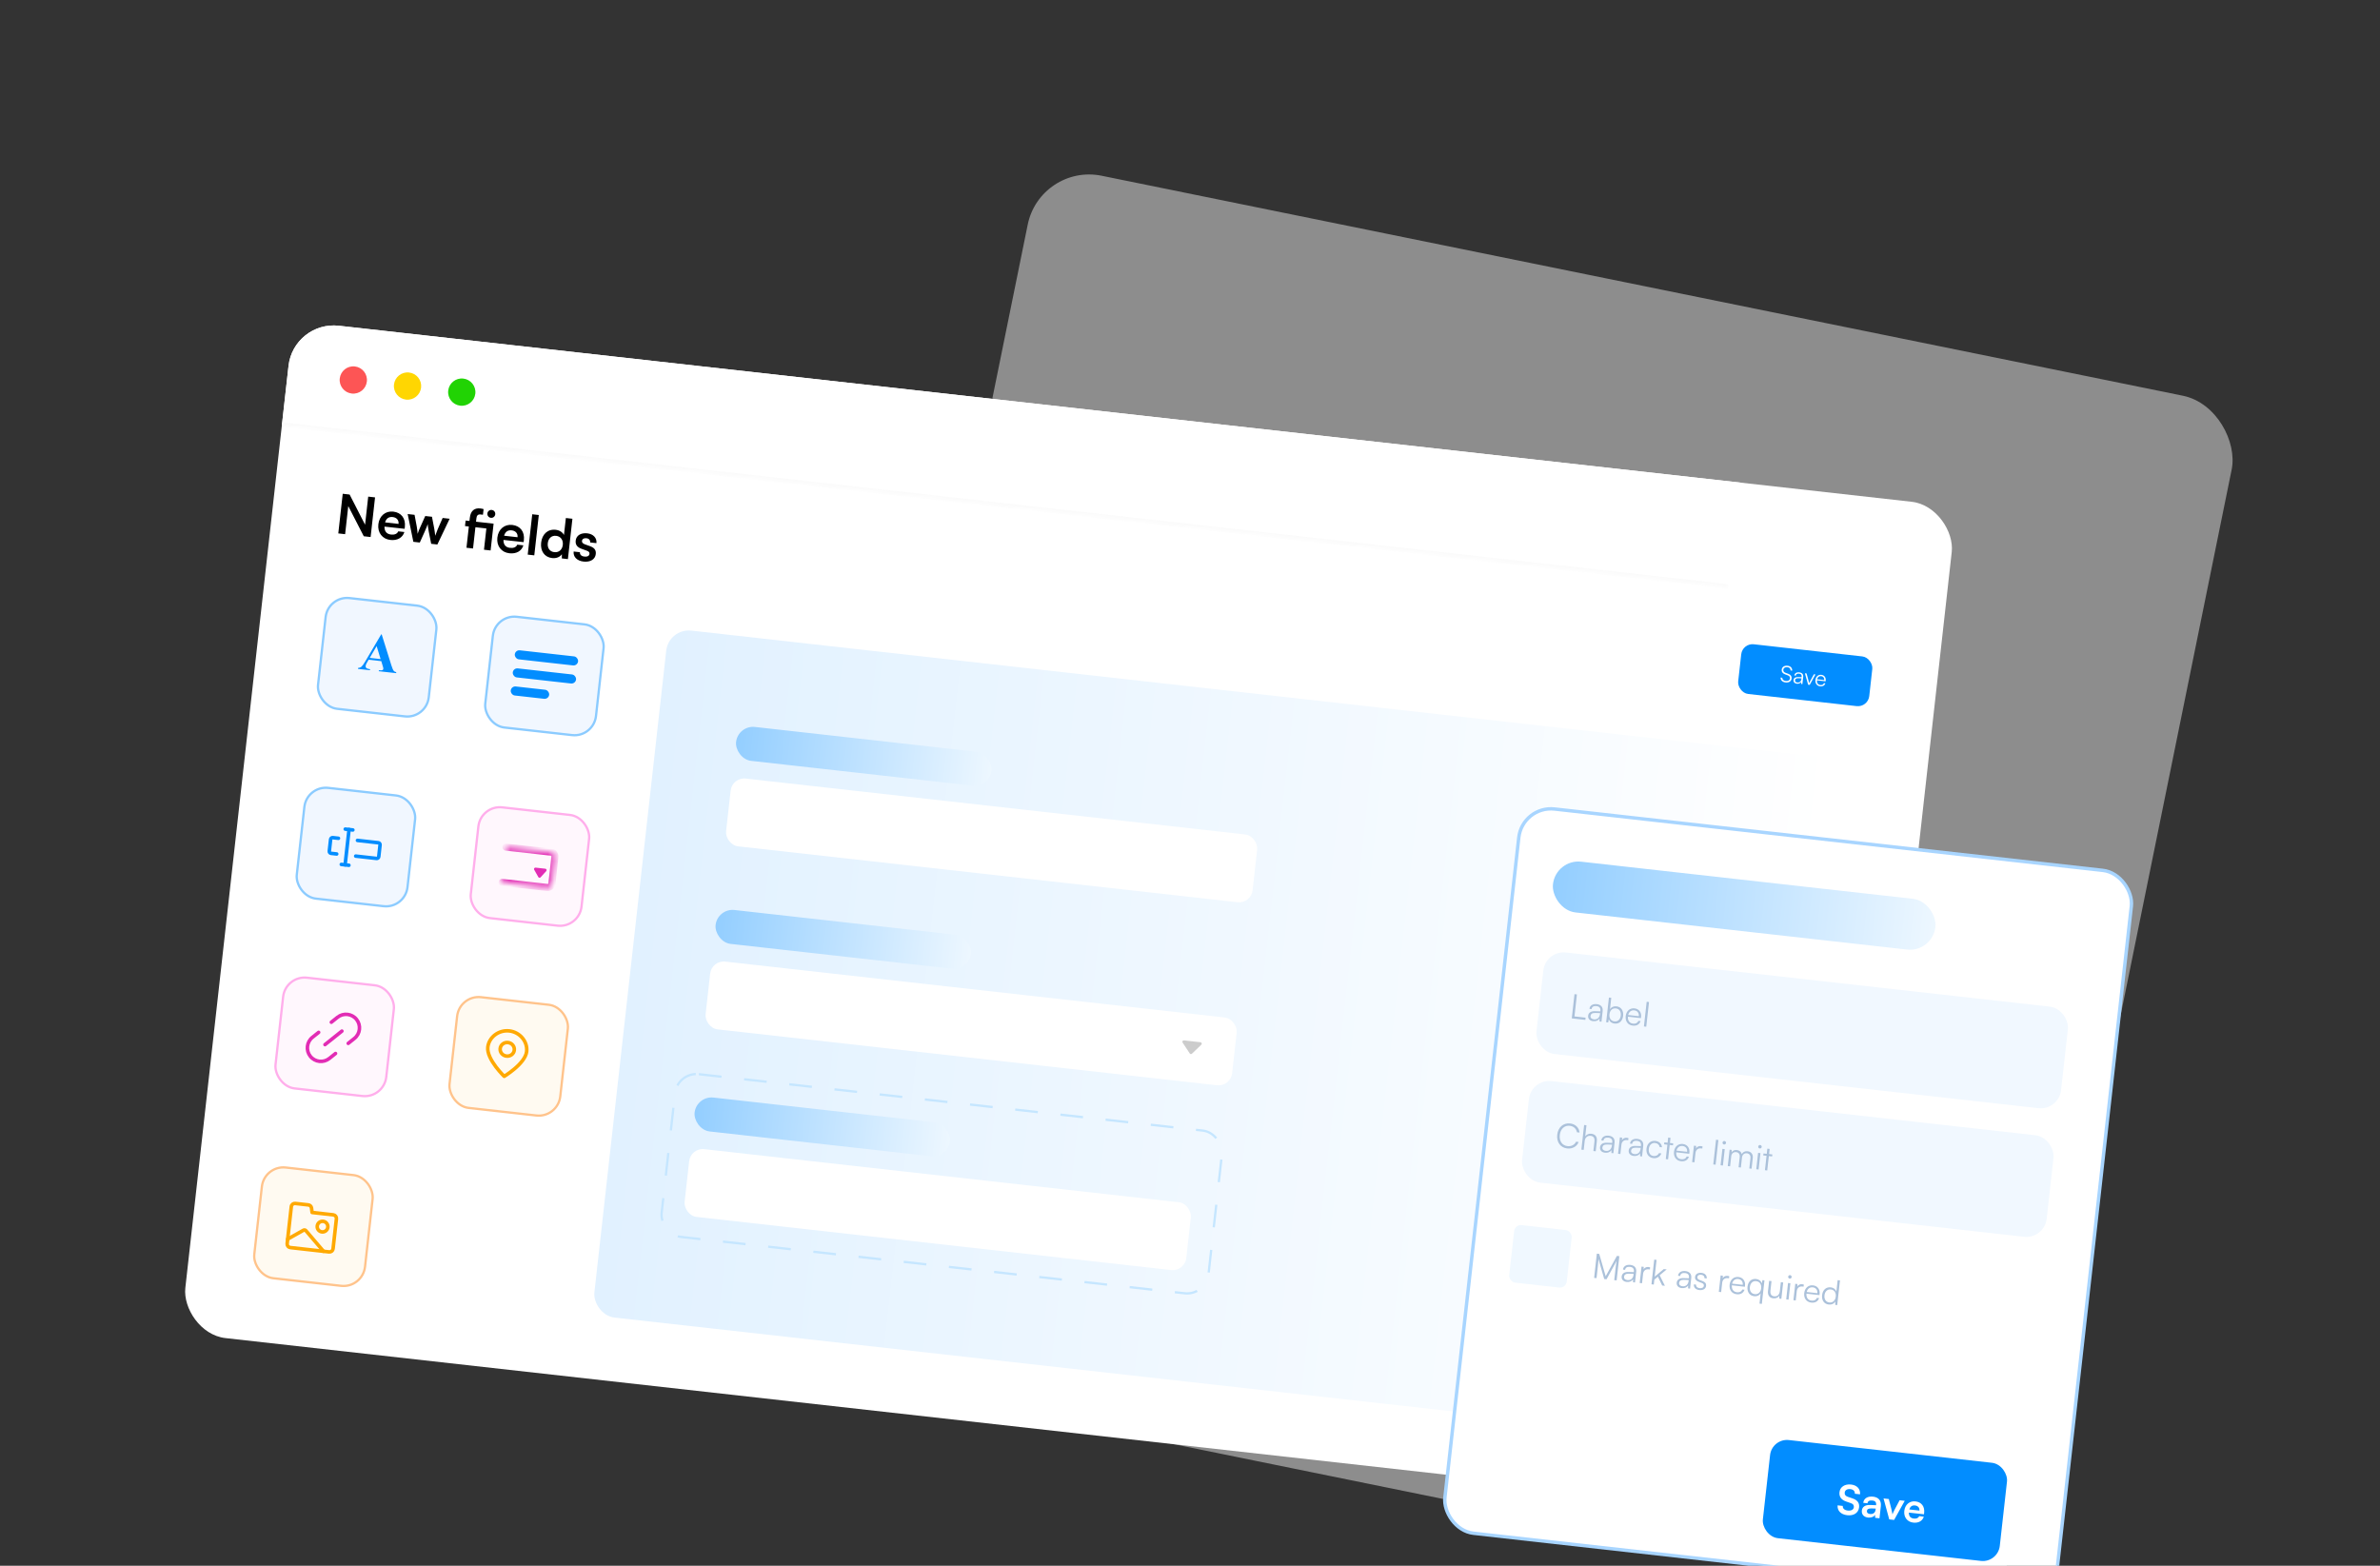 <svg width="380" height="250" viewBox="0 0 380 250" fill="none" xmlns="http://www.w3.org/2000/svg">
<rect x="0" y="0" width="380" height="250" fill="#333333" stroke="none"/>
<rect x="166.083" y="26.066" width="196.166" height="196.166" rx="10" transform="rotate(11.5 166.083 26.066)" fill="white" fill-opacity="0.44"/>
<g clip-path="url(#clip0_718_13818)">
<rect x="46.875" y="51.202" width="267.212" height="162.651" rx="7.261" transform="rotate(6.386 46.875 51.202)" fill="white"/>
<mask id="path-3-inside-1_718_13818" fill="white">
<path d="M46.875 51.202L277.792 77.047L275.934 93.644L45.017 67.799L46.875 51.202Z"/>
</mask>
<path d="M46.875 51.202L277.792 77.047L275.934 93.644L45.017 67.799L46.875 51.202Z" fill="white"/>
<path d="M275.934 93.644L275.974 93.283L45.058 67.438L45.017 67.799L44.977 68.16L275.894 94.005L275.934 93.644Z" fill="#F9F9F9" mask="url(#path-3-inside-1_718_13818)"/>
<circle cx="56.41" cy="60.672" r="2.178" transform="rotate(6.386 56.41 60.672)" fill="#FD5555"/>
<circle cx="65.069" cy="61.641" r="2.178" transform="rotate(6.386 65.069 61.641)" fill="#FFD602"/>
<circle cx="73.728" cy="62.61" r="2.178" transform="rotate(6.386 73.728 62.61)" fill="#21D304"/>
<rect x="52.373" y="95.109" width="17.79" height="17.79" rx="3.449" transform="rotate(6.386 52.373 95.109)" fill="#F1F7FF"/>
<rect x="52.373" y="95.109" width="17.79" height="17.79" rx="3.449" transform="rotate(6.386 52.373 95.109)" stroke="#8BCBFF" stroke-width="0.363"/>
<path d="M60.878 105.563L58.853 105.337L58.549 105.868C58.449 106.045 58.393 106.194 58.379 106.315C58.361 106.476 58.413 106.602 58.534 106.692C58.605 106.746 58.789 106.801 59.085 106.857L59.067 107.013L57.16 106.8L57.178 106.643C57.387 106.635 57.566 106.57 57.714 106.446C57.862 106.32 58.058 106.05 58.301 105.634L60.864 101.289L60.944 101.298L62.486 106.231C62.633 106.699 62.764 106.997 62.878 107.127C62.964 107.225 63.093 107.291 63.267 107.325L63.249 107.481L60.475 107.171L60.493 107.014L60.607 107.027C60.83 107.052 60.99 107.039 61.087 106.987C61.154 106.948 61.192 106.887 61.202 106.802C61.207 106.752 61.205 106.699 61.194 106.643C61.191 106.617 61.16 106.507 61.102 106.312L60.878 105.563ZM60.769 105.234L60.136 103.164L59.036 105.04L60.769 105.234Z" fill="#028DFF"/>
<rect x="48.98" y="125.416" width="17.79" height="17.79" rx="3.449" transform="rotate(6.386 48.98 125.416)" fill="#F1F7FF"/>
<rect x="48.98" y="125.416" width="17.79" height="17.79" rx="3.449" transform="rotate(6.386 48.98 125.416)" stroke="#8BCBFF" stroke-width="0.363"/>
<path d="M57.074 134.187L60.413 134.561C60.494 134.57 60.567 134.611 60.618 134.676C60.668 134.741 60.691 134.825 60.682 134.908L60.472 136.787C60.462 136.87 60.421 136.946 60.358 136.998C60.294 137.051 60.214 137.075 60.133 137.066L56.794 136.692" stroke="#028DFF" stroke-width="0.567" stroke-linecap="round" stroke-linejoin="round"/>
<path d="M53.758 136.353L52.848 136.251C52.767 136.242 52.694 136.2 52.643 136.135C52.593 136.07 52.57 135.987 52.579 135.904L52.789 134.024C52.799 133.941 52.84 133.865 52.903 133.813C52.967 133.76 53.047 133.736 53.128 133.745L54.039 133.847" stroke="#028DFF" stroke-width="0.567" stroke-linecap="round" stroke-linejoin="round"/>
<path d="M55.124 132.383L56.339 132.519" stroke="#028DFF" stroke-width="0.567" stroke-linecap="round" stroke-linejoin="round"/>
<path d="M54.494 138.021L55.708 138.157" stroke="#028DFF" stroke-width="0.567" stroke-linecap="round" stroke-linejoin="round"/>
<path d="M55.732 132.451L55.101 138.089" stroke="#028DFF" stroke-width="0.567" stroke-linecap="round" stroke-linejoin="round"/>
<rect x="45.588" y="155.724" width="17.79" height="17.79" rx="3.449" transform="rotate(6.386 45.588 155.724)" fill="#FFF7FD"/>
<rect x="45.588" y="155.724" width="17.79" height="17.79" rx="3.449" transform="rotate(6.386 45.588 155.724)" stroke="#FFAEEB" stroke-width="0.363"/>
<path d="M52.903 163.217L53.891 162.427C54.823 161.683 56.182 161.835 56.927 162.767C57.671 163.699 57.519 165.058 56.587 165.803L55.599 166.592" stroke="#E22CB4" stroke-width="0.567" stroke-linecap="round" stroke-linejoin="round"/>
<path d="M53.573 168.21L52.585 169C51.653 169.744 50.294 169.592 49.549 168.66C48.805 167.728 48.957 166.369 49.889 165.624L50.877 164.835" stroke="#E22CB4" stroke-width="0.567" stroke-linecap="round" stroke-linejoin="round"/>
<path d="M54.588 164.635L51.888 166.792" stroke="#E22CB4" stroke-width="0.567" stroke-linecap="round" stroke-linejoin="round"/>
<rect x="42.196" y="186.032" width="17.79" height="17.79" rx="3.449" transform="rotate(6.386 42.196 186.032)" fill="#FFFAF1"/>
<rect x="42.196" y="186.032" width="17.79" height="17.79" rx="3.449" transform="rotate(6.386 42.196 186.032)" stroke="#FFC38B" stroke-width="0.363"/>
<path d="M51.651 199.791L48.824 196.48C48.775 196.429 48.709 196.396 48.638 196.388C48.567 196.38 48.496 196.397 48.436 196.437L45.941 197.839" stroke="#FFA902" stroke-width="0.567" stroke-linecap="round" stroke-linejoin="round"/>
<path d="M51.403 196.698C50.935 196.645 50.599 196.224 50.652 195.757C50.704 195.29 51.125 194.954 51.592 195.006C52.059 195.059 52.395 195.479 52.343 195.947C52.291 196.414 51.87 196.75 51.403 196.698Z" stroke="#FFA902" stroke-width="0.567" stroke-linecap="round" stroke-linejoin="round"/>
<path d="M45.85 198.571L46.513 192.652C46.529 192.502 46.605 192.365 46.722 192.271C46.84 192.178 46.99 192.134 47.14 192.151L49.22 192.384C49.349 192.394 49.471 192.449 49.565 192.539C49.658 192.628 49.719 192.747 49.736 192.875L49.832 193.594L53.215 193.973C53.364 193.989 53.501 194.065 53.595 194.182C53.689 194.3 53.732 194.45 53.715 194.599L53.179 199.391C53.162 199.541 53.087 199.678 52.969 199.772C52.852 199.865 52.702 199.909 52.552 199.892L46.351 199.198C46.201 199.181 46.065 199.106 45.971 198.988C45.877 198.871 45.834 198.721 45.85 198.571Z" stroke="#FFA902" stroke-width="0.567" stroke-linecap="round" stroke-linejoin="round"/>
<rect x="73.37" y="158.834" width="17.79" height="17.79" rx="3.449" transform="rotate(6.386 73.37 158.834)" fill="#FFFAF1"/>
<rect x="73.37" y="158.834" width="17.79" height="17.79" rx="3.449" transform="rotate(6.386 73.37 158.834)" stroke="#FFC38B" stroke-width="0.363"/>
<path d="M81.316 164.604C83.015 164.794 84.265 166.307 84.087 167.898C84.034 168.365 83.793 168.855 83.43 169.337C83.07 169.817 82.607 170.27 82.143 170.663C81.68 171.055 81.223 171.383 80.882 171.613C80.73 171.715 80.6 171.797 80.504 171.857C80.424 171.778 80.316 171.669 80.19 171.535C79.908 171.236 79.535 170.815 79.17 170.33C78.805 169.844 78.453 169.3 78.208 168.752C77.962 168.202 77.833 167.671 77.885 167.204C78.063 165.613 79.617 164.414 81.316 164.604Z" stroke="#FFA902" stroke-width="0.567" stroke-linecap="round" stroke-linejoin="round"/>
<path d="M80.866 168.623C81.489 168.693 82.048 168.265 82.115 167.667C82.182 167.069 81.731 166.528 81.109 166.458C80.486 166.389 79.927 166.817 79.86 167.414C79.793 168.012 80.244 168.553 80.866 168.623Z" stroke="#FFA902" stroke-width="0.567" stroke-linecap="round" stroke-linejoin="round"/>
<rect x="76.763" y="128.526" width="17.79" height="17.79" rx="3.449" transform="rotate(6.386 76.763 128.526)" fill="#FFF7FD"/>
<rect x="76.763" y="128.526" width="17.79" height="17.79" rx="3.449" transform="rotate(6.386 76.763 128.526)" stroke="#FFAEEB" stroke-width="0.363"/>
<mask id="path-28-inside-2_718_13818" fill="white">
<path d="M80.781 135.255L88.016 136.064C88.191 136.084 88.35 136.177 88.458 136.323C88.567 136.469 88.616 136.656 88.595 136.843L88.122 141.071C88.101 141.258 88.012 141.429 87.874 141.548C87.736 141.666 87.56 141.722 87.385 141.702L80.15 140.892"/>
</mask>
<path d="M80.845 134.691C80.533 134.656 80.253 134.88 80.218 135.192C80.183 135.503 80.407 135.784 80.718 135.818L80.781 135.255L80.845 134.691ZM80.214 140.329C79.902 140.294 79.622 140.518 79.587 140.829C79.552 141.141 79.776 141.421 80.087 141.456L80.15 140.892L80.214 140.329ZM80.781 135.255L80.718 135.818L87.953 136.628L88.016 136.064L88.079 135.501L80.845 134.691L80.781 135.255ZM88.016 136.064L87.953 136.628C87.965 136.63 87.985 136.636 88.003 136.661L88.458 136.323L88.914 135.984C88.715 135.717 88.416 135.538 88.079 135.501L88.016 136.064ZM88.458 136.323L88.003 136.661C88.023 136.688 88.037 136.73 88.031 136.78L88.595 136.843L89.159 136.906C89.195 136.582 89.111 136.25 88.914 135.984L88.458 136.323ZM88.595 136.843L88.031 136.78L87.558 141.008L88.122 141.071L88.686 141.134L89.159 136.906L88.595 136.843ZM88.122 141.071L87.558 141.008C87.553 141.057 87.529 141.096 87.504 141.117L87.874 141.548L88.243 141.979C88.494 141.763 88.65 141.458 88.686 141.134L88.122 141.071ZM87.874 141.548L87.504 141.117C87.481 141.137 87.46 141.14 87.448 141.138L87.385 141.702L87.322 142.266C87.659 142.304 87.99 142.195 88.243 141.979L87.874 141.548ZM87.385 141.702L87.448 141.138L80.214 140.329L80.15 140.892L80.087 141.456L87.322 142.266L87.385 141.702Z" fill="#E22CB4" mask="url(#path-28-inside-2_718_13818)"/>
<path d="M85.948 140.037C86.025 140.172 86.21 140.192 86.314 140.078L87.215 139.085C87.339 138.948 87.256 138.727 87.072 138.707L85.513 138.532C85.329 138.512 85.199 138.708 85.29 138.869L85.948 140.037Z" fill="#E22CB4"/>
<rect x="79.073" y="98.097" width="17.79" height="17.79" rx="3.449" transform="rotate(6.386 79.073 98.097)" fill="#F1F7FF"/>
<rect x="79.073" y="98.097" width="17.79" height="17.79" rx="3.449" transform="rotate(6.386 79.073 98.097)" stroke="#8BCBFF" stroke-width="0.363"/>
<rect x="82.275" y="103.753" width="10.166" height="1.452" rx="0.726" transform="rotate(6.386 82.275 103.753)" fill="#028DFF"/>
<rect x="81.952" y="106.639" width="10.166" height="1.452" rx="0.726" transform="rotate(6.386 81.952 106.639)" fill="#028DFF"/>
<rect x="81.629" y="109.526" width="6.172" height="1.452" rx="0.726" transform="rotate(6.386 81.629 109.526)" fill="#028DFF"/>
<path d="M55.104 85.291L54.013 85.169L54.721 78.839L55.821 78.962L58.289 83.78L58.791 79.294L59.882 79.416L59.174 85.746L58.083 85.624L55.606 80.805L55.104 85.291ZM62.32 86.213C61.047 86.07 60.259 85.044 60.407 83.719C60.557 82.377 61.536 81.548 62.791 81.688C64.073 81.832 64.791 82.78 64.642 84.114L64.606 84.434L61.384 84.082C61.377 84.844 61.733 85.27 62.434 85.349C63.014 85.413 63.421 85.231 63.587 84.838L64.566 84.947C64.279 85.862 63.437 86.338 62.32 86.213ZM62.703 82.555C62.08 82.486 61.661 82.781 61.485 83.41L63.633 83.65C63.699 83.061 63.335 82.626 62.703 82.555ZM65.997 86.51L65.09 82.077L66.19 82.2L66.547 84.099C66.605 84.448 66.65 84.829 66.683 85.237C66.808 84.83 66.915 84.57 67.102 84.161L67.896 82.391L68.97 82.511L69.336 84.411C69.368 84.59 69.47 85.25 69.49 85.542C69.595 85.229 69.79 84.734 69.898 84.474L70.675 82.702L71.793 82.827L69.833 86.939L68.846 86.829L68.464 84.91C68.354 84.328 68.305 83.91 68.294 83.69C68.228 83.884 68.117 84.178 67.822 84.856L67.027 86.625L65.997 86.51ZM77.275 87.772L77.655 84.378L75.906 84.182L75.526 87.576L74.478 87.459L74.858 84.065L74.243 83.996L74.342 83.113L74.957 83.181L75.015 82.662C75.145 81.502 75.805 81.085 76.671 81.181C76.836 81.2 77.034 81.231 77.212 81.286L77.111 82.186L76.739 82.145C76.262 82.091 76.11 82.355 76.063 82.779L76.004 83.299L78.81 83.613L78.331 87.891L77.275 87.772ZM78.38 82.679C78.025 82.639 77.779 82.331 77.818 81.976C77.857 81.63 78.165 81.384 78.52 81.424C78.867 81.462 79.113 81.77 79.074 82.117C79.034 82.472 78.726 82.718 78.38 82.679ZM81.322 88.339C80.049 88.197 79.26 87.17 79.409 85.846C79.559 84.503 80.537 83.675 81.793 83.815C83.075 83.959 83.793 84.907 83.643 86.24L83.607 86.561L80.385 86.209C80.379 86.971 80.734 87.397 81.436 87.475C82.016 87.54 82.422 87.358 82.589 86.964L83.567 87.074C83.281 87.989 82.439 88.464 81.322 88.339ZM81.705 84.682C81.081 84.612 80.662 84.907 80.487 85.537L82.634 85.777C82.7 85.188 82.337 84.753 81.705 84.682ZM85.306 88.671L84.258 88.554L84.979 82.111L86.027 82.229L85.306 88.671ZM88.159 89.105C86.921 88.966 86.252 87.97 86.4 86.645C86.549 85.312 87.436 84.447 88.726 84.591C89.323 84.658 89.823 84.968 90.044 85.423L90.348 82.712L91.395 82.829L90.674 89.272L89.704 89.163L89.71 88.489C89.395 88.954 88.809 89.177 88.159 89.105ZM88.501 88.161C89.238 88.243 89.773 87.768 89.859 86.998C89.945 86.227 89.529 85.637 88.793 85.554C88.057 85.472 87.546 85.967 87.461 86.729C87.375 87.491 87.766 88.078 88.501 88.161ZM91.592 88.059L92.596 88.172C92.563 88.545 92.814 88.81 93.299 88.864C93.793 88.92 94.083 88.751 94.118 88.439C94.142 88.222 94.047 88.054 93.676 87.924L92.926 87.656C92.174 87.397 91.843 86.992 91.919 86.308C92.013 85.468 92.779 85.045 93.767 85.155C94.728 85.263 95.315 85.89 95.231 86.722L94.226 86.61C94.258 86.245 94.042 85.984 93.635 85.938C93.219 85.892 92.956 86.055 92.92 86.376C92.893 86.618 93.066 86.795 93.42 86.923L94.17 87.191C94.871 87.436 95.197 87.805 95.124 88.464C95.027 89.329 94.231 89.784 93.174 89.666C92.109 89.547 91.498 88.9 91.592 88.059Z" fill="black"/>
<g clip-path="url(#clip1_718_13818)">
<rect x="106.775" y="100.284" width="187.702" height="110.37" rx="3.631" transform="rotate(6.386 106.775 100.284)" fill="url(#paint0_linear_718_13818)"/>
<rect x="117.828" y="115.769" width="41.026" height="5.446" rx="2.723" transform="rotate(6.386 117.828 115.769)" fill="url(#paint1_linear_718_13818)"/>
<rect x="114.557" y="144.995" width="41.026" height="5.446" rx="2.723" transform="rotate(6.386 114.557 144.995)" fill="url(#paint2_linear_718_13818)"/>
<rect x="116.899" y="124.068" width="84.593" height="10.892" rx="2.178" transform="rotate(6.386 116.899 124.068)" fill="white"/>
<rect x="113.628" y="153.293" width="84.593" height="10.892" rx="2.178" transform="rotate(6.386 113.628 153.293)" fill="white"/>
<path d="M189.964 168.202C190.042 168.321 190.209 168.339 190.311 168.241L191.811 166.802C191.95 166.669 191.87 166.434 191.679 166.413L189.034 166.117C188.843 166.095 188.713 166.307 188.819 166.467L189.964 168.202Z" fill="#CCCCCC"/>
<rect x="108.162" y="171.13" width="87.861" height="26.14" rx="3.449" transform="rotate(6.386 108.162 171.13)" stroke="#C5E6FF" stroke-width="0.363" stroke-dasharray="3.63 3.63"/>
<rect x="111.206" y="174.941" width="41.026" height="5.446" rx="2.723" transform="rotate(6.386 111.206 174.941)" fill="url(#paint3_linear_718_13818)"/>
<rect x="110.277" y="183.24" width="80.599" height="10.892" rx="2.178" transform="rotate(6.386 110.277 183.24)" fill="white"/>
</g>
<rect x="278.212" y="102.667" width="21.058" height="7.987" rx="1.815" transform="rotate(6.386 278.212 102.667)" fill="#028DFF"/>
<path d="M284.473 106.918C284.521 106.485 284.9 106.238 285.419 106.297C285.885 106.349 286.162 106.643 286.153 107.08L285.89 107.051C285.894 106.755 285.714 106.567 285.389 106.531C285.025 106.49 284.766 106.651 284.733 106.943C284.708 107.17 284.825 107.33 285.088 107.429L285.519 107.586C285.913 107.729 286.096 107.983 286.057 108.333C286.007 108.781 285.629 109.027 285.095 108.967C284.593 108.911 284.283 108.61 284.298 108.184L284.565 108.214C284.549 108.486 284.768 108.69 285.121 108.729C285.5 108.772 285.762 108.615 285.796 108.319C285.821 108.088 285.708 107.922 285.438 107.826L285.013 107.669C284.62 107.526 284.433 107.271 284.473 106.918ZM286.89 109.168C286.518 109.127 286.321 108.893 286.356 108.586C286.391 108.265 286.659 108.09 287.071 108.104L287.653 108.121L287.66 108.064C287.698 107.721 287.505 107.589 287.248 107.561C286.945 107.527 286.75 107.644 286.723 107.878L286.496 107.853C286.536 107.499 286.85 107.304 287.279 107.352C287.683 107.398 287.956 107.633 287.905 108.095L287.778 109.224L287.569 109.2L287.571 108.89C287.438 109.098 287.185 109.201 286.89 109.168ZM286.97 108.973C287.338 109.014 287.579 108.782 287.622 108.403L287.632 108.309L287.112 108.291C286.78 108.283 286.631 108.412 286.609 108.607C286.585 108.82 286.732 108.946 286.97 108.973ZM288.695 109.326L288.176 107.5L288.443 107.53L288.768 108.706C288.8 108.838 288.834 108.962 288.854 109.081C288.899 108.966 288.959 108.856 289.024 108.735L289.608 107.661L289.864 107.689L288.944 109.354L288.695 109.326ZM290.612 109.585C290.1 109.528 289.798 109.121 289.86 108.573C289.921 108.028 290.302 107.691 290.8 107.746C291.272 107.799 291.556 108.171 291.501 108.665L291.487 108.788L290.098 108.632C290.068 109.06 290.264 109.33 290.64 109.372C290.925 109.404 291.122 109.302 291.213 109.079L291.451 109.105C291.316 109.463 291.024 109.631 290.612 109.585ZM290.776 107.959C290.448 107.923 290.207 108.115 290.125 108.453L291.258 108.58C291.296 108.244 291.104 107.996 290.776 107.959Z" fill="white"/>
</g>
<rect x="243.069" y="128.599" width="98.417" height="116.36" rx="5.166" transform="rotate(6.386 243.069 128.599)" fill="white" stroke="#A8D5FF" stroke-width="0.544"/>
<rect x="246.773" y="151.719" width="84.28" height="16.312" rx="3.262" transform="rotate(6.386 246.773 151.719)" fill="#F1F8FF"/>
<rect x="244.475" y="172.253" width="84.28" height="16.312" rx="3.262" transform="rotate(6.386 244.475 172.253)" fill="#F1F8FF"/>
<path d="M251.778 158.777L251.385 162.289L253.163 162.488L253.123 162.845L250.956 162.602L251.389 158.733L251.778 158.777ZM254.368 163.05C253.811 162.987 253.517 162.637 253.568 162.178C253.622 161.697 254.023 161.435 254.639 161.455L255.512 161.482L255.522 161.395C255.579 160.882 255.289 160.685 254.905 160.642C254.452 160.591 254.158 160.766 254.119 161.118L253.779 161.08C253.838 160.55 254.308 160.258 254.951 160.33C255.557 160.398 255.966 160.75 255.888 161.442L255.699 163.133L255.386 163.098L255.388 162.633C255.189 162.945 254.811 163.099 254.368 163.05ZM254.488 162.757C255.039 162.818 255.401 162.47 255.465 161.903L255.48 161.763L254.701 161.735C254.204 161.724 253.98 161.917 253.948 162.209C253.912 162.528 254.132 162.717 254.488 162.757ZM256.772 163.253L256.447 163.217L256.888 159.277L257.261 159.319L257.056 161.151C257.283 160.788 257.661 160.633 258.104 160.683C258.866 160.768 259.243 161.412 259.154 162.201C259.067 162.985 258.547 163.517 257.786 163.432C257.348 163.383 257.008 163.148 256.869 162.722L256.772 163.253ZM256.973 161.946C256.905 162.551 257.191 163.021 257.764 163.085C258.332 163.149 258.71 162.753 258.777 162.148C258.844 161.548 258.564 161.074 257.996 161.01C257.424 160.946 257.04 161.346 256.973 161.946ZM260.693 163.757C259.925 163.672 259.474 163.063 259.566 162.242C259.657 161.426 260.228 160.921 260.973 161.004C261.681 161.083 262.106 161.64 262.023 162.38L262.003 162.564L259.922 162.331C259.878 162.971 260.172 163.376 260.734 163.439C261.161 163.487 261.457 163.334 261.593 162.999L261.949 163.039C261.747 163.575 261.309 163.826 260.693 163.757ZM260.938 161.323C260.446 161.268 260.086 161.556 259.963 162.062L261.66 162.252C261.716 161.749 261.43 161.378 260.938 161.323ZM262.847 163.933L262.474 163.891L262.915 159.952L263.288 159.994L262.847 163.933Z" fill="#ABC1DA"/>
<path d="M250.229 183.372C249.148 183.251 248.503 182.364 248.636 181.175C248.77 179.986 249.606 179.259 250.698 179.381C251.53 179.474 252.127 180.05 252.198 180.835L251.782 180.788C251.682 180.214 251.245 179.82 250.64 179.752C249.791 179.657 249.151 180.242 249.042 181.22C248.933 182.193 249.428 182.905 250.276 183C250.887 183.068 251.41 182.793 251.635 182.293L252.052 182.339C251.792 183.049 251.061 183.465 250.229 183.372ZM252.86 183.601L252.488 183.559L252.928 179.625L253.301 179.667L253.102 181.445C253.304 181.15 253.647 180.975 254.084 181.024C254.771 181.101 255.031 181.562 254.957 182.221L254.778 183.821L254.405 183.779L254.575 182.261C254.644 181.65 254.381 181.402 253.976 181.357C253.414 181.294 253.076 181.677 253.019 182.18L252.86 183.601ZM256.265 184.053C255.708 183.991 255.414 183.64 255.465 183.181C255.519 182.7 255.921 182.439 256.537 182.458L257.409 182.485L257.419 182.398C257.476 181.885 257.186 181.689 256.803 181.646C256.349 181.595 256.056 181.77 256.016 182.121L255.676 182.083C255.735 181.553 256.205 181.261 256.849 181.333C257.454 181.401 257.863 181.753 257.786 182.445L257.596 184.136L257.283 184.101L257.286 183.637C257.087 183.948 256.708 184.103 256.265 184.053ZM256.385 183.76C256.937 183.822 257.298 183.474 257.362 182.906L257.378 182.766L256.598 182.739C256.102 182.727 255.877 182.921 255.845 183.213C255.809 183.531 256.029 183.72 256.385 183.76ZM260.008 181.725L259.97 182.06L259.765 182.037C259.284 181.984 258.94 182.273 258.884 182.77L258.717 184.262L258.344 184.22L258.637 181.605L258.988 181.644L258.97 182.052C259.104 181.783 259.4 181.63 259.768 181.671C259.849 181.68 259.918 181.693 260.008 181.725ZM260.846 184.566C260.289 184.503 259.994 184.153 260.046 183.694C260.1 183.213 260.501 182.951 261.117 182.971L261.989 182.998L261.999 182.911C262.057 182.398 261.767 182.201 261.383 182.158C260.929 182.107 260.636 182.283 260.597 182.634L260.256 182.596C260.316 182.066 260.786 181.774 261.429 181.846C262.034 181.914 262.443 182.266 262.366 182.958L262.177 184.649L261.863 184.614L261.866 184.149C261.667 184.461 261.289 184.615 260.846 184.566ZM260.966 184.273C261.517 184.334 261.879 183.986 261.942 183.419L261.958 183.279L261.179 183.252C260.682 183.24 260.458 183.434 260.425 183.725C260.39 184.044 260.609 184.233 260.966 184.273ZM262.887 183.41C262.979 182.589 263.544 182.083 264.306 182.168C264.911 182.236 265.315 182.637 265.357 183.189L264.985 183.147C264.928 182.774 264.637 182.539 264.275 182.498C263.745 182.439 263.327 182.803 263.255 183.446C263.185 184.067 263.485 184.522 264.014 184.581C264.403 184.625 264.741 184.444 264.881 184.12L265.259 184.162C265.075 184.683 264.571 184.983 263.977 184.916C263.236 184.833 262.795 184.231 262.887 183.41ZM266.332 185.114L265.965 185.073L266.222 182.771L265.698 182.712L265.733 182.399L266.257 182.458L266.35 181.631L266.717 181.672L266.625 182.499L267.149 182.557L267.114 182.871L266.59 182.812L266.332 185.114ZM268.405 185.412C267.638 185.326 267.186 184.717 267.278 183.896C267.369 183.08 267.94 182.575 268.686 182.658C269.394 182.738 269.818 183.294 269.736 184.034L269.715 184.218L267.635 183.985C267.59 184.626 267.884 185.031 268.446 185.094C268.873 185.141 269.169 184.988 269.305 184.654L269.662 184.693C269.46 185.229 269.021 185.481 268.405 185.412ZM268.65 182.977C268.158 182.922 267.798 183.21 267.676 183.716L269.372 183.906C269.429 183.403 269.142 183.032 268.65 182.977ZM271.834 183.049L271.796 183.384L271.591 183.361C271.11 183.307 270.766 183.597 270.71 184.094L270.543 185.585L270.17 185.544L270.463 182.928L270.814 182.968L270.796 183.376C270.93 183.106 271.226 182.954 271.594 182.995C271.675 183.004 271.744 183.017 271.834 183.049ZM273.921 185.963L273.548 185.922L273.989 181.982L274.362 182.024L273.921 185.963ZM275.271 182.739C275.119 182.722 275.009 182.584 275.026 182.432C275.043 182.281 275.182 182.165 275.333 182.182C275.484 182.199 275.599 182.343 275.582 182.495C275.566 182.646 275.422 182.756 275.271 182.739ZM274.714 186.052L275.006 183.437L275.379 183.479L275.087 186.094L274.714 186.052ZM276.237 186.223L275.864 186.181L276.157 183.566L276.481 183.602L276.483 183.98C276.643 183.718 276.954 183.584 277.321 183.625C277.732 183.671 278.016 183.921 278.102 184.276C278.259 183.949 278.602 183.768 279.023 183.815C279.591 183.879 279.922 184.288 279.855 184.893L279.663 186.606L279.301 186.566L279.484 184.928C279.534 184.48 279.315 184.187 278.915 184.142C278.478 184.093 278.182 184.394 278.136 184.799L277.955 186.415L277.588 186.374L277.772 184.731C277.821 184.288 277.596 184 277.202 183.956C276.764 183.907 276.463 184.202 276.418 184.602L276.237 186.223ZM280.97 183.377C280.818 183.36 280.708 183.221 280.725 183.07C280.742 182.919 280.881 182.803 281.032 182.82C281.183 182.837 281.299 182.981 281.282 183.132C281.265 183.284 281.121 183.394 280.97 183.377ZM280.413 186.69L280.706 184.075L281.078 184.116L280.786 186.732L280.413 186.69ZM282.163 186.886L281.796 186.845L282.053 184.543L281.529 184.484L281.564 184.171L282.088 184.229L282.181 183.403L282.548 183.444L282.456 184.271L282.98 184.329L282.945 184.643L282.421 184.584L282.163 186.886Z" fill="#ABC1DA"/>
<path d="M254.909 204.079L254.525 204.036L254.958 200.167L255.342 200.21L256.37 203.778L258.162 200.526L258.551 200.57L258.118 204.439L257.735 204.396L257.94 202.558C258.016 201.883 258.06 201.587 258.111 201.325L256.508 204.258L256.135 204.217L255.218 201.017C255.224 201.166 255.187 201.594 255.121 202.183L254.909 204.079ZM259.721 204.684C259.164 204.621 258.87 204.271 258.921 203.812C258.975 203.331 259.376 203.069 259.992 203.089L260.865 203.116L260.874 203.029C260.932 202.516 260.642 202.319 260.258 202.276C259.804 202.225 259.511 202.401 259.472 202.752L259.131 202.714C259.191 202.184 259.661 201.892 260.304 201.964C260.909 202.032 261.319 202.384 261.241 203.076L261.052 204.767L260.738 204.732L260.741 204.267C260.542 204.579 260.164 204.733 259.721 204.684ZM259.841 204.391C260.392 204.452 260.754 204.104 260.817 203.537L260.833 203.397L260.054 203.369C259.557 203.358 259.333 203.551 259.3 203.843C259.265 204.162 259.484 204.351 259.841 204.391ZM263.463 202.356L263.426 202.691L263.221 202.668C262.74 202.614 262.395 202.904 262.34 203.401L262.173 204.892L261.8 204.851L262.093 202.235L262.444 202.275L262.426 202.683C262.56 202.413 262.856 202.261 263.223 202.302C263.304 202.311 263.374 202.324 263.463 202.356ZM264.052 205.103L263.679 205.061L264.12 201.122L264.493 201.163L264.193 203.838L265.641 202.633L266.112 202.685L264.99 203.616L265.824 205.301L265.392 205.253L264.706 203.852L264.14 204.319L264.052 205.103ZM268.512 205.668C267.956 205.605 267.661 205.255 267.712 204.796C267.766 204.315 268.168 204.053 268.784 204.073L269.656 204.1L269.666 204.013C269.723 203.5 269.433 203.303 269.05 203.26C268.596 203.209 268.303 203.384 268.263 203.736L267.923 203.698C267.982 203.168 268.453 202.876 269.096 202.948C269.701 203.016 270.11 203.368 270.033 204.06L269.843 205.751L269.53 205.716L269.533 205.251C269.334 205.563 268.955 205.717 268.512 205.668ZM268.633 205.375C269.184 205.436 269.545 205.088 269.609 204.521L269.625 204.381L268.845 204.353C268.349 204.342 268.125 204.535 268.092 204.827C268.056 205.146 268.276 205.335 268.633 205.375ZM270.452 205.075L270.809 205.115C270.775 205.417 270.981 205.632 271.348 205.673C271.754 205.719 272.011 205.572 272.042 205.291C272.066 205.075 271.972 204.939 271.673 204.829L271.237 204.665C270.796 204.501 270.601 204.238 270.641 203.881C270.692 203.422 271.108 203.173 271.67 203.236C272.221 203.298 272.544 203.64 272.506 204.128L272.144 204.088C272.167 203.784 271.976 203.582 271.625 203.543C271.258 203.502 271.035 203.636 271.003 203.917C270.981 204.116 271.106 204.273 271.384 204.375L271.82 204.539C272.261 204.703 272.443 204.937 272.401 205.315C272.348 205.785 271.914 206.048 271.319 205.982C270.73 205.916 270.398 205.561 270.452 205.075ZM276.097 203.77L276.059 204.105L275.854 204.082C275.373 204.028 275.029 204.318 274.973 204.815L274.806 206.306L274.433 206.265L274.726 203.649L275.077 203.689L275.059 204.097C275.193 203.827 275.489 203.675 275.857 203.716C275.938 203.725 276.007 203.738 276.097 203.77ZM277.285 206.65C276.518 206.564 276.066 205.955 276.158 205.134C276.25 204.318 276.821 203.813 277.566 203.896C278.274 203.975 278.699 204.532 278.616 205.272L278.595 205.456L276.515 205.223C276.471 205.863 276.765 206.268 277.326 206.331C277.753 206.379 278.05 206.226 278.186 205.891L278.542 205.931C278.34 206.467 277.901 206.718 277.285 206.65ZM277.531 204.215C277.039 204.16 276.678 204.448 276.556 204.954L278.253 205.144C278.309 204.641 278.022 204.27 277.531 204.215ZM279.014 205.442C279.103 204.653 279.621 204.126 280.378 204.211C280.816 204.26 281.156 204.495 281.3 204.921L281.397 204.396L281.721 204.432L281.301 208.188L280.928 208.146L281.112 206.503C280.886 206.861 280.513 207.011 280.07 206.961C279.297 206.875 278.926 206.231 279.014 205.442ZM279.391 205.496C279.324 206.095 279.605 206.57 280.172 206.633C280.745 206.698 281.129 206.297 281.196 205.698C281.264 205.092 280.977 204.623 280.405 204.558C279.837 204.495 279.459 204.89 279.391 205.496ZM284.336 204.725L284.709 204.767L284.416 207.382L284.092 207.346L284.093 206.897C283.913 207.183 283.528 207.348 283.118 207.302C282.502 207.233 282.214 206.774 282.285 206.137L282.467 204.51L282.845 204.553L282.677 206.06C282.607 206.682 282.858 206.934 283.274 206.981C283.777 207.037 284.111 206.735 284.181 206.114L284.336 204.725ZM285.75 204.155C285.599 204.138 285.488 204 285.505 203.849C285.522 203.698 285.661 203.582 285.812 203.599C285.964 203.616 286.079 203.76 286.062 203.911C286.045 204.063 285.901 204.172 285.75 204.155ZM285.193 207.469L285.486 204.854L285.859 204.895L285.566 207.511L285.193 207.469ZM288.007 205.103L287.969 205.438L287.764 205.415C287.283 205.361 286.939 205.651 286.883 206.148L286.716 207.639L286.343 207.598L286.636 204.982L286.987 205.022L286.969 205.43C287.103 205.16 287.399 205.008 287.767 205.049C287.848 205.058 287.917 205.071 288.007 205.103ZM289.196 207.983C288.428 207.897 287.977 207.288 288.069 206.467C288.16 205.651 288.731 205.146 289.476 205.229C290.184 205.308 290.609 205.865 290.526 206.605L290.506 206.789L288.425 206.556C288.381 207.197 288.675 207.601 289.237 207.664C289.664 207.712 289.96 207.559 290.096 207.224L290.452 207.264C290.25 207.8 289.812 208.052 289.196 207.983ZM289.441 205.548C288.949 205.493 288.589 205.781 288.466 206.287L290.163 206.477C290.219 205.974 289.933 205.603 289.441 205.548ZM291.98 208.294C291.218 208.209 290.835 207.575 290.923 206.792C291.011 206.003 291.526 205.458 292.304 205.546C292.737 205.594 293.061 205.822 293.203 206.221L293.406 204.4L293.779 204.441L293.338 208.381L293.014 208.344L293.036 207.805C292.807 208.19 292.418 208.343 291.98 208.294ZM292.083 207.961C292.656 208.025 293.039 207.63 293.107 207.025C293.174 206.425 292.888 205.95 292.315 205.886C291.748 205.823 291.369 206.223 291.302 206.823C291.235 207.428 291.516 207.898 292.083 207.961Z" fill="#ABC1DA"/>
<rect x="241.875" y="195.489" width="9.244" height="9.244" rx="1.087" transform="rotate(6.386 241.875 195.489)" fill="#F0F8FF"/>
<rect x="282.919" y="229.628" width="38.062" height="15.768" rx="2.719" transform="rotate(6.386 282.919 229.628)" fill="#028DFF"/>
<path d="M293.7 238.248C293.793 237.418 294.545 236.918 295.543 237.03C296.503 237.137 297.053 237.737 296.983 238.596L296.153 238.503C296.18 238.093 295.915 237.82 295.448 237.768C294.935 237.711 294.577 237.92 294.533 238.315C294.495 238.653 294.656 238.861 295.041 238.996L295.769 239.242C296.56 239.507 296.909 239.967 296.83 240.674C296.731 241.555 295.98 242.049 294.936 241.932C293.924 241.819 293.323 241.207 293.399 240.355L294.229 240.448C294.19 240.851 294.487 241.127 295.019 241.187C295.57 241.248 295.947 241.047 295.992 240.652C296.027 240.334 295.886 240.128 295.506 240L294.773 239.747C293.989 239.482 293.619 238.975 293.7 238.248ZM298.254 242.304C297.574 242.227 297.203 241.785 297.27 241.182C297.336 240.592 297.806 240.271 298.571 240.297L299.539 240.333L299.547 240.262C299.595 239.827 299.355 239.623 298.953 239.578C298.486 239.526 298.205 239.692 298.168 240.029L297.493 239.953C297.571 239.26 298.192 238.869 299.061 238.967C299.924 239.063 300.403 239.59 300.304 240.478L300.086 242.423L299.392 242.346L299.387 241.866C299.214 242.181 298.754 242.36 298.254 242.304ZM298.581 241.736C299.067 241.791 299.411 241.534 299.466 241.041L299.485 240.872L298.811 240.849C298.313 240.84 298.107 240.981 298.078 241.24C298.045 241.532 298.224 241.696 298.581 241.736ZM301.644 242.598L300.732 239.252L301.575 239.347L301.968 240.881C302.061 241.279 302.134 241.622 302.154 241.801C302.222 241.605 302.376 241.281 302.551 240.946L303.3 239.54L304.117 239.631L302.422 242.685L301.644 242.598ZM305.478 243.112C304.525 243.006 303.935 242.237 304.046 241.245C304.158 240.24 304.891 239.619 305.831 239.724C306.791 239.832 307.329 240.542 307.217 241.541L307.19 241.781L304.777 241.517C304.772 242.088 305.039 242.406 305.564 242.465C305.998 242.514 306.302 242.377 306.427 242.083L307.16 242.165C306.946 242.85 306.315 243.206 305.478 243.112ZM305.765 240.374C305.298 240.321 304.985 240.542 304.853 241.013L306.461 241.193C306.511 240.752 306.238 240.427 305.765 240.374Z" fill="white"/>
<rect x="248.406" y="137.129" width="61.443" height="8.156" rx="4.078" transform="rotate(6.386 248.406 137.129)" fill="url(#paint4_linear_718_13818)"/>
<defs>
<linearGradient id="paint0_linear_718_13818" x1="106.775" y1="155.469" x2="294.477" y2="155.469" gradientUnits="userSpaceOnUse">
<stop stop-color="#E1F1FF"/>
<stop offset="1" stop-color="white"/>
</linearGradient>
<linearGradient id="paint1_linear_718_13818" x1="117.828" y1="118.492" x2="158.854" y2="118.492" gradientUnits="userSpaceOnUse">
<stop stop-color="#93CEFF"/>
<stop offset="1" stop-color="#EDF7FF"/>
</linearGradient>
<linearGradient id="paint2_linear_718_13818" x1="114.557" y1="147.717" x2="155.583" y2="147.717" gradientUnits="userSpaceOnUse">
<stop stop-color="#93CEFF"/>
<stop offset="1" stop-color="#EDF7FF"/>
</linearGradient>
<linearGradient id="paint3_linear_718_13818" x1="111.206" y1="177.664" x2="152.231" y2="177.664" gradientUnits="userSpaceOnUse">
<stop stop-color="#93CEFF"/>
<stop offset="1" stop-color="#EDF7FF"/>
</linearGradient>
<linearGradient id="paint4_linear_718_13818" x1="248.406" y1="141.207" x2="309.849" y2="141.207" gradientUnits="userSpaceOnUse">
<stop stop-color="#93CEFF"/>
<stop offset="1" stop-color="#EDF7FF"/>
</linearGradient>
<clipPath id="clip0_718_13818">
<rect x="46.875" y="51.202" width="267.212" height="162.651" rx="7.261" transform="rotate(6.386 46.875 51.202)" fill="white"/>
</clipPath>
<clipPath id="clip1_718_13818">
<rect x="106.775" y="100.284" width="187.702" height="110.37" rx="3.631" transform="rotate(6.386 106.775 100.284)" fill="white"/>
</clipPath>
</defs>
</svg>
